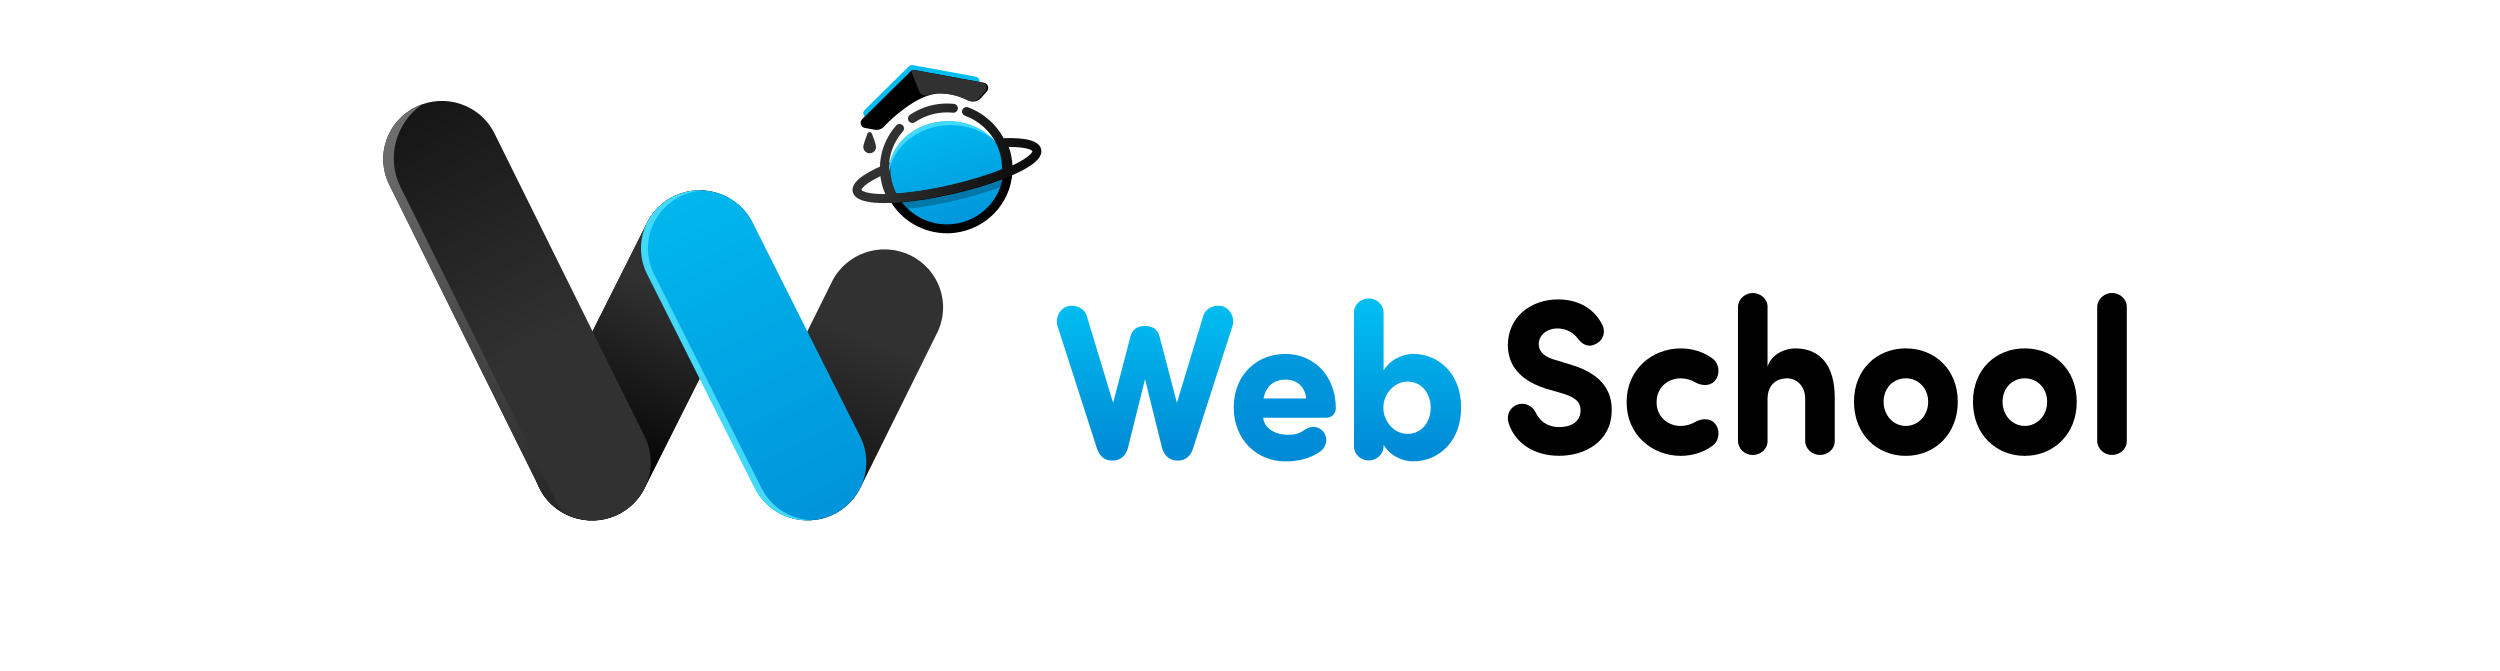 <svg width="384" height="103" viewBox="0 0 384 103" fill="none" xmlns="http://www.w3.org/2000/svg">
<g clip-path="url(#clip0_2_5221)">
<path d="M86.902 79.001L86.953 79.025C91.39 81.208 96.776 79.418 98.981 75.028L115.533 42.086C117.739 37.696 115.929 32.368 111.492 30.186L111.441 30.161C107.004 27.979 101.618 29.769 99.412 34.159L82.861 67.101C80.655 71.491 82.465 76.819 86.902 79.001Z" fill="#313131"/>
<path d="M86.902 79.001L86.953 79.025C91.39 81.208 96.776 79.418 98.981 75.028L115.533 42.086C117.739 37.696 115.929 32.368 111.492 30.186L111.441 30.161C107.004 27.979 101.618 29.769 99.412 34.159L82.861 67.101C80.655 71.491 82.465 76.819 86.902 79.001Z" fill="url(#paint0_linear_2_5221)"/>
<path d="M120.098 79.02L120.102 79.022C124.566 81.186 129.958 79.361 132.146 74.945L143.945 51.129C146.132 46.713 144.287 41.379 139.824 39.214L139.82 39.212C135.356 37.048 129.964 38.873 127.776 43.289L115.977 67.106C113.789 71.522 115.634 76.856 120.098 79.02Z" fill="url(#paint1_linear_2_5221)"/>
<path d="M63.907 16.413L63.904 16.415C59.44 18.579 57.595 23.913 59.783 28.329L82.877 74.944C85.064 79.36 90.457 81.186 94.921 79.021L94.924 79.02C99.388 76.855 101.233 71.521 99.045 67.105L75.951 20.49C73.763 16.074 68.371 14.249 63.907 16.413Z" fill="url(#paint2_linear_2_5221)"/>
<path d="M61.528 28.755C59.286 24.231 60.781 18.869 64.811 16.054C64.502 16.166 64.192 16.289 63.887 16.436C59.427 18.602 57.582 23.937 59.768 28.354L82.862 74.963C83.641 76.537 84.835 77.774 86.241 78.629L61.528 28.755Z" fill="url(#paint3_linear_2_5221)"/>
<path d="M115.607 34.183C113.395 29.779 107.992 27.984 103.541 30.173C99.089 32.362 97.274 37.706 99.487 42.11L116.003 74.981C118.215 79.385 123.618 81.18 128.069 78.991C132.521 76.802 134.336 71.458 132.123 67.054L115.607 34.183Z" fill="url(#paint4_linear_2_5221)"/>
<path d="M116.973 74.975L100.457 42.104C98.243 37.7 100.06 32.357 104.512 30.167C105.617 29.622 106.778 29.328 107.936 29.252C106.433 29.173 104.89 29.455 103.447 30.167C98.995 32.357 97.183 37.7 99.393 42.104L115.908 74.975C117.571 78.287 121.039 80.123 124.551 79.901C121.421 79.73 118.468 77.953 116.973 74.975Z" fill="#42D9FC"/>
<path d="M145.643 34.746C150.708 34.746 154.813 31.135 154.813 26.68C154.813 22.226 150.708 18.615 145.643 18.615C140.579 18.615 136.474 22.226 136.474 26.68C136.474 31.135 140.579 34.746 145.643 34.746Z" fill="url(#paint5_linear_2_5221)"/>
<path opacity="0.25" d="M145.784 29.316C142.855 29.98 140.082 30.421 137.679 30.648C138.021 31.172 138.419 31.665 138.881 32.111C141.067 31.916 143.602 31.51 146.29 30.902C149.485 30.179 152.366 29.28 154.612 28.358C154.745 27.817 154.813 27.253 154.813 26.677C154.813 26.645 154.809 26.613 154.809 26.581C152.338 27.571 149.228 28.533 145.788 29.312L145.784 29.316Z" fill="black"/>
<path d="M140.155 18.889C139.934 18.889 139.717 18.785 139.584 18.591C139.367 18.28 139.447 17.855 139.765 17.64C141.099 16.738 142.654 16.162 144.265 15.971C145.009 15.883 145.764 15.876 146.508 15.951C146.885 15.991 147.163 16.325 147.122 16.702C147.082 17.076 146.745 17.342 146.363 17.311C145.724 17.243 145.073 17.251 144.43 17.326C143.036 17.489 141.694 17.986 140.544 18.765C140.424 18.845 140.291 18.885 140.155 18.885V18.889Z" fill="url(#paint6_linear_2_5221)"/>
<path d="M145.443 35.831C141.858 35.831 138.515 33.939 136.707 30.803L136.152 29.841L137.273 29.785C139.757 29.662 142.851 29.201 145.985 28.489C149.176 27.766 152.218 26.823 154.54 25.838L155.573 25.4L155.505 26.509C155.199 31.3 151.474 35.191 146.644 35.764C146.242 35.812 145.845 35.835 145.447 35.835L145.443 35.831ZM138.531 31.065C140.376 33.478 143.381 34.766 146.475 34.404C150.261 33.955 153.262 31.145 153.978 27.539C151.759 28.39 149.079 29.189 146.291 29.817C143.518 30.445 140.862 30.87 138.531 31.065Z" fill="black"/>
<path d="M135.751 31.192C133.87 31.192 131.322 30.942 130.985 29.475C130.68 28.179 132.255 26.811 135.799 25.309L136.743 24.907L136.759 25.925C136.763 26.243 136.783 26.553 136.819 26.883C136.956 28.032 137.322 29.121 137.9 30.123L138.459 31.085L137.338 31.144C136.964 31.164 136.398 31.192 135.751 31.192ZM135.441 26.962C132.833 28.183 132.315 29.002 132.327 29.169C132.387 29.332 133.235 29.849 136.201 29.813C135.815 28.93 135.562 28.004 135.445 27.038V27.03C135.445 27.006 135.441 26.982 135.437 26.959L135.441 26.962Z" fill="url(#paint7_linear_2_5221)"/>
<path d="M154.046 27.531L154.122 26.418C154.158 25.881 154.146 25.372 154.082 24.86C153.965 23.922 153.708 23.027 153.314 22.204L152.868 21.274L153.909 21.23C157.658 21.083 159.619 21.632 159.916 22.916C160.222 24.224 158.638 25.591 155.078 27.094L154.042 27.531H154.046ZM154.954 22.57C155.195 23.25 155.36 23.961 155.452 24.693C155.48 24.927 155.5 25.166 155.512 25.404C158.084 24.196 158.59 23.385 158.574 23.218C158.518 23.067 157.742 22.566 154.958 22.57H154.954Z" fill="url(#paint8_linear_2_5221)"/>
<path d="M136.373 17.394C136.373 17.394 140.404 13.268 143.695 13.268C145.153 13.268 146.524 13.622 147.733 14.242C148.3 14.532 148.995 14.409 149.417 13.936L150.277 12.974C150.654 12.548 150.421 11.877 149.859 11.773L140.231 10.012C139.994 9.968 139.749 10.044 139.576 10.215L132.821 16.877C132.399 17.295 132.624 18.01 133.215 18.114L134.706 18.372H134.754C135.212 18.404 135.654 18.209 135.939 17.855L136.377 17.402L136.373 17.394Z" fill="#00BDF1"/>
<path d="M136.329 18.885C136.329 18.885 140.753 14.357 144.366 14.357C145.965 14.357 147.472 14.743 148.798 15.426C149.421 15.748 150.18 15.609 150.646 15.089L151.591 14.031C152.009 13.566 151.747 12.827 151.129 12.711L140.56 10.775C140.299 10.728 140.03 10.811 139.841 10.994L132.427 18.308C131.961 18.766 132.214 19.553 132.861 19.664L134.497 19.946H134.549C135.051 19.982 135.537 19.767 135.851 19.378L136.333 18.877L136.329 18.885Z" fill="black"/>
<path d="M150.902 12.69L140.334 10.754C140.189 10.726 140.04 10.746 139.904 10.794L141.206 14.057C141.394 14.53 141.921 14.785 142.411 14.626C142.994 14.439 143.572 14.332 144.135 14.332C145.734 14.332 147.241 14.717 148.567 15.401C149.19 15.723 149.949 15.584 150.415 15.063L151.36 14.006C151.778 13.541 151.516 12.801 150.898 12.686L150.902 12.69Z" fill="#313131"/>
<path d="M146.057 19.215C148.673 19.215 151.044 20.137 152.78 21.628C151.1 19.791 148.528 18.615 145.639 18.615C140.576 18.615 136.469 22.224 136.469 26.68C136.469 26.716 136.474 26.752 136.478 26.792C136.988 22.534 141.078 19.215 146.053 19.215H146.057Z" fill="#42D9FC"/>
<path d="M136.685 31.143L136.476 30.777C135.805 29.616 135.383 28.348 135.222 27.017C135.182 26.639 135.158 26.281 135.154 25.919C135.13 23.479 136.018 21.121 137.649 19.277C137.902 18.995 138.336 18.963 138.622 19.213C138.907 19.464 138.939 19.893 138.686 20.175C137.279 21.765 136.512 23.801 136.532 25.9C136.536 26.214 136.556 26.528 136.592 26.858C136.713 27.863 137.01 28.829 137.472 29.728C139.875 29.573 142.797 29.128 145.754 28.46C148.768 27.776 151.645 26.901 153.911 25.975C153.919 25.59 153.899 25.212 153.851 24.83C153.734 23.892 153.477 22.998 153.084 22.175C152.119 20.151 150.347 18.546 148.221 17.77C147.864 17.639 147.679 17.25 147.811 16.896C147.944 16.542 148.342 16.359 148.696 16.49C151.159 17.389 153.212 19.249 154.329 21.595C154.787 22.552 155.085 23.586 155.221 24.667C155.294 25.26 155.31 25.872 155.269 26.484L155.241 26.901L154.852 27.064C152.453 28.082 149.33 29.048 146.06 29.791C142.801 30.531 139.707 30.988 137.111 31.119L136.689 31.139L136.685 31.143Z" fill="url(#paint9_linear_2_5221)"/>
<path d="M134.565 22.574C134.565 23.111 134.127 23.544 133.584 23.544C133.042 23.544 132.604 23.111 132.604 22.574C132.604 22.256 132.949 21.278 133.231 20.543C133.355 20.221 133.813 20.221 133.938 20.543C134.219 21.282 134.565 22.256 134.565 22.574Z" fill="#313131"/>
</g>
<path d="M178.112 51.708L180.774 61.886L184.831 48.479C185.19 47.321 186.616 46.707 187.784 47.05C189.019 47.421 189.701 48.888 189.31 50.079L183.273 68.831C182.914 69.988 182.105 70.736 181.065 70.736H180.743C179.671 70.736 178.794 69.955 178.503 68.831L175.873 58.248L173.243 68.831C172.952 69.955 172.075 70.736 171.003 70.736H170.681C169.641 70.736 168.832 69.988 168.473 68.831L162.436 50.079C162.045 48.888 162.727 47.426 163.962 47.05C165.13 46.707 166.561 47.321 166.915 48.479L170.972 61.886L173.634 51.708C173.892 50.689 174.642 50.074 175.778 50.074H175.973C177.109 50.074 177.854 50.689 178.117 51.708H178.112Z" fill="url(#paint10_linear_2_5221)"/>
<path d="M202.651 69.441C201.125 70.498 199.208 70.87 197.423 70.87C193.071 70.87 189.501 67.569 189.501 62.563C189.501 57.557 193.071 54.361 197.423 54.361C201.775 54.361 205.182 57.695 205.182 62.701C205.182 63.553 204.5 64.163 203.787 64.163H194.016C194.243 66.002 196.16 66.783 197.75 66.783C198.659 66.783 199.44 66.716 200.38 66.035C201.42 65.287 202.588 65.492 203.237 66.273C204.082 67.292 203.755 68.759 202.651 69.441ZM200.639 61.205C200.412 59.267 199.145 58.309 197.459 58.309C195.774 58.309 194.475 59.195 194.084 61.205H200.639Z" fill="url(#paint11_linear_2_5221)"/>
<path d="M217.061 54.361C220.922 54.361 224.429 57.324 224.429 62.596C224.429 67.869 220.922 70.865 217.061 70.865C215.339 70.865 213.49 69.979 212.518 68.312V68.617C212.486 69.774 211.446 70.727 210.247 70.727C209.048 70.727 207.976 69.808 207.976 68.617V47.955C207.976 46.764 209.016 45.845 210.247 45.845C211.478 45.845 212.486 46.797 212.518 47.955V56.904C213.817 54.794 216.089 54.352 217.061 54.352V54.361ZM216.184 58.614C214.14 58.614 212.482 60.52 212.482 62.63C212.482 64.74 214.14 66.645 216.184 66.645C218.455 66.645 219.754 64.74 219.754 62.63C219.754 60.52 218.455 58.614 216.184 58.614Z" fill="url(#paint12_linear_2_5221)"/>
<path d="M232.97 62.19C234.237 61.68 235.436 62.395 235.89 63.38C236.376 64.438 237.48 65.595 239.493 65.595C241.505 65.595 242.741 64.643 242.772 63.109C242.804 62.052 242.35 61.137 240.079 60.456L237.385 59.675C232.452 58.075 231.607 55.112 231.607 53.002C231.607 48.815 235.014 45.991 239.302 45.991C242.513 45.991 244.917 47.453 246.12 49.906C246.67 51.03 246.216 52.121 245.407 52.664C244.24 53.445 243.199 53.107 242.423 52.083C241.482 50.825 240.247 50.449 239.243 50.449C237.589 50.449 236.354 51.468 236.354 52.864C236.354 53.478 236.581 54.597 238.757 55.245L241.419 56.06C246.838 57.694 247.619 60.894 247.556 63.138C247.492 67.801 243.467 70.011 239.506 70.011C235.545 70.011 232.688 68.001 231.716 64.971C231.357 63.781 231.879 62.623 232.983 62.18L232.97 62.19Z" fill="black"/>
<path d="M258.158 65.424C258.971 65.424 259.748 65.186 260.397 64.809C261.211 64.333 262.542 64.128 263.35 64.981C264.259 65.933 264.131 67.672 263.059 68.453C261.697 69.472 259.975 70.02 258.158 70.02C253.806 70.02 249.85 66.819 249.85 61.818V61.718C249.85 56.717 253.811 53.516 258.158 53.516C259.975 53.516 261.697 54.059 263.059 55.083C264.131 55.864 264.259 57.603 263.35 58.555C262.537 59.408 261.206 59.203 260.397 58.727C259.748 58.351 258.971 58.112 258.158 58.112C256.209 58.112 254.456 59.508 254.456 61.718V61.818C254.456 64.033 256.209 65.428 258.158 65.428V65.424Z" fill="black"/>
<path d="M277.273 61.237C277.273 59.16 275.847 58.108 274.48 58.108C273.112 58.108 271.495 58.889 271.495 61.308V67.776C271.495 68.967 270.455 69.886 269.224 69.886C267.993 69.886 266.984 68.934 266.953 67.776V47.114C266.984 45.957 268.025 45.004 269.224 45.004C270.423 45.004 271.495 45.924 271.495 47.114V56.302C272.113 54.33 274.289 53.511 275.715 53.511C279.708 53.511 281.816 56.269 281.816 61.065V67.772C281.816 68.962 280.776 69.882 279.545 69.882C278.314 69.882 277.305 68.929 277.273 67.772V61.237Z" fill="black"/>
<path d="M284.773 61.713C284.773 56.712 288.312 53.511 292.727 53.511C297.143 53.511 300.713 56.712 300.713 61.713C300.713 66.714 297.143 70.02 292.727 70.02C288.312 70.02 284.773 66.719 284.773 61.713ZM296.166 61.713C296.166 59.57 294.608 58.108 292.727 58.108C290.847 58.108 289.321 59.57 289.321 61.713C289.321 63.856 290.879 65.424 292.727 65.424C294.576 65.424 296.166 63.89 296.166 61.713Z" fill="black"/>
<path d="M303.048 61.713C303.048 56.712 306.587 53.511 311.002 53.511C315.417 53.511 318.988 56.712 318.988 61.713C318.988 66.714 315.417 70.02 311.002 70.02C306.587 70.02 303.048 66.719 303.048 61.713ZM314.441 61.713C314.441 59.57 312.883 58.108 311.002 58.108C309.121 58.108 307.595 59.57 307.595 61.713C307.595 63.856 309.153 65.424 311.002 65.424C312.851 65.424 314.441 63.89 314.441 61.713Z" fill="black"/>
<path d="M326.674 67.772C326.674 68.963 325.634 69.882 324.403 69.882C323.172 69.882 322.163 68.929 322.131 67.772V47.11C322.163 45.953 323.203 45 324.403 45C325.602 45 326.674 45.919 326.674 47.11V67.772Z" fill="black"/>
<defs>
<linearGradient id="paint0_linear_2_5221" x1="107.483" y1="35.732" x2="91.533" y2="72.847" gradientUnits="userSpaceOnUse">
<stop offset="0.25" stop-color="#313131"/>
<stop offset="1"/>
</linearGradient>
<linearGradient id="paint1_linear_2_5221" x1="137.712" y1="39.689" x2="118.88" y2="87.913" gradientUnits="userSpaceOnUse">
<stop offset="0.25" stop-color="#313131"/>
<stop offset="1"/>
</linearGradient>
<linearGradient id="paint2_linear_2_5221" x1="93.259" y1="75.803" x2="45.72" y2="-10.912" gradientUnits="userSpaceOnUse">
<stop offset="0.25" stop-color="#313131"/>
<stop offset="1"/>
</linearGradient>
<linearGradient id="paint3_linear_2_5221" x1="54.102" y1="16.698" x2="110.888" y2="101.633" gradientUnits="userSpaceOnUse">
<stop stop-color="#757575"/>
<stop offset="1"/>
</linearGradient>
<linearGradient id="paint4_linear_2_5221" x1="99.352" y1="22.768" x2="133.726" y2="90.691" gradientUnits="userSpaceOnUse">
<stop stop-color="#00BDF1"/>
<stop offset="1" stop-color="#008BD6"/>
</linearGradient>
<linearGradient id="paint5_linear_2_5221" x1="142.598" y1="17.295" x2="149.505" y2="39.063" gradientUnits="userSpaceOnUse">
<stop stop-color="#00BDF1"/>
<stop offset="1" stop-color="#008BD6"/>
</linearGradient>
<linearGradient id="paint6_linear_2_5221" x1="132.91" y1="13.172" x2="163.989" y2="26.162" gradientUnits="userSpaceOnUse">
<stop offset="0.25" stop-color="#313131"/>
<stop offset="1"/>
</linearGradient>
<linearGradient id="paint7_linear_2_5221" x1="127.919" y1="25.114" x2="158.998" y2="38.103" gradientUnits="userSpaceOnUse">
<stop offset="0.25" stop-color="#313131"/>
<stop offset="1"/>
</linearGradient>
<linearGradient id="paint8_linear_2_5221" x1="132.25" y1="14.747" x2="163.333" y2="27.736" gradientUnits="userSpaceOnUse">
<stop offset="0.25" stop-color="#313131"/>
<stop offset="1"/>
</linearGradient>
<linearGradient id="paint9_linear_2_5221" x1="130.336" y1="18.76" x2="161.415" y2="31.749" gradientUnits="userSpaceOnUse">
<stop offset="0.25" stop-color="#313131"/>
<stop offset="1"/>
</linearGradient>
<linearGradient id="paint10_linear_2_5221" x1="175.873" y1="46.993" x2="175.873" y2="69.226" gradientUnits="userSpaceOnUse">
<stop stop-color="#00BDF1"/>
<stop offset="1" stop-color="#008BD6"/>
</linearGradient>
<linearGradient id="paint11_linear_2_5221" x1="197.346" y1="14.004" x2="197.346" y2="69.226" gradientUnits="userSpaceOnUse">
<stop stop-color="#00BDF1"/>
<stop offset="1" stop-color="#008BD6"/>
</linearGradient>
<linearGradient id="paint12_linear_2_5221" x1="216.202" y1="46.993" x2="216.202" y2="69.226" gradientUnits="userSpaceOnUse">
<stop stop-color="#00BDF1"/>
<stop offset="1" stop-color="#008BD6"/>
</linearGradient>
<clipPath id="clip0_2_5221">
<rect width="178.043" height="70" fill="white" transform="translate(58.848 10)"/>
</clipPath>
</defs>
</svg>
